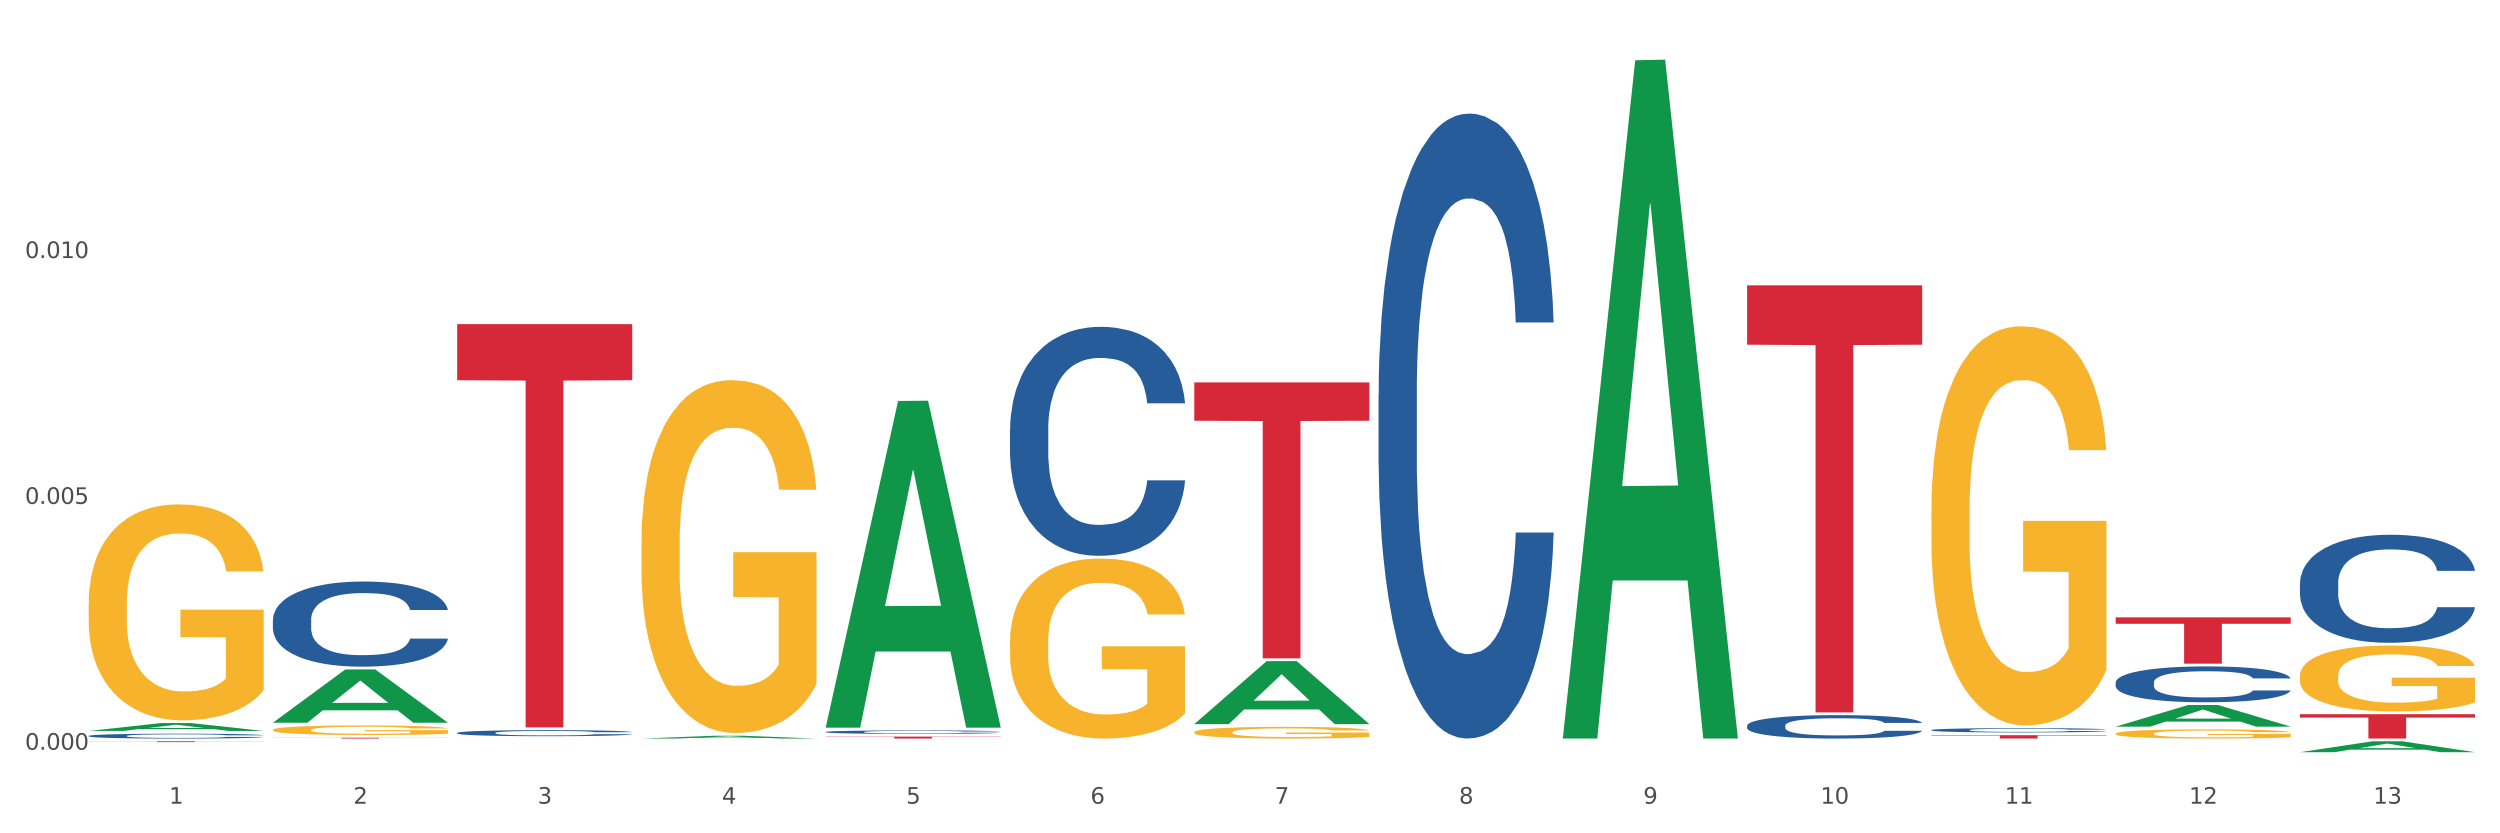<?xml version="1.0" encoding="utf-8" standalone="no"?>
<!DOCTYPE svg PUBLIC "-//W3C//DTD SVG 1.1//EN"
  "http://www.w3.org/Graphics/SVG/1.1/DTD/svg11.dtd">
<svg xmlns:xlink="http://www.w3.org/1999/xlink" width="1080pt" height="360pt" viewBox="0 0 1080 360" xmlns="http://www.w3.org/2000/svg" version="1.1">
 <rect x="0" y="0" width="1080" height="360" fill="#333333" stroke="none"/>
 <defs>
  <style type="text/css">*{stroke-linejoin: round; stroke-linecap: butt}</style>
 </defs>
 <g id="figure_1">
  <g id="patch_1">
   <path d="M 0 360 
L 1080 360 
L 1080 0 
L 0 0 
z
" style="fill: #ffffff; stroke: #ffffff; stroke-linejoin: miter"/>
  </g>
  <g id="axes_1">
   <g id="matplotlib.axis_1">
    <g id="xtick_1">
     <g id="text_1">
      <!-- 1 -->
      <g style="fill: #4d4d4d" transform="translate(73.043 347.204) scale(0.096 -0.096)">
       <defs>
        <path id="DejaVuSans-31" d="M 794 531 
L 1825 531 
L 1825 4091 
L 703 3866 
L 703 4441 
L 1819 4666 
L 2450 4666 
L 2450 531 
L 3481 531 
L 3481 0 
L 794 0 
L 794 531 
z
" transform="scale(0.016)"/>
       </defs>
       <use xlink:href="#DejaVuSans-31"/>
      </g>
     </g>
    </g>
    <g id="xtick_2">
     <g id="text_2">
      <!-- 2 -->
      <g style="fill: #4d4d4d" transform="translate(152.65 347.204) scale(0.096 -0.096)">
       <defs>
        <path id="DejaVuSans-32" d="M 1228 531 
L 3431 531 
L 3431 0 
L 469 0 
L 469 531 
Q 828 903 1448 1529 
Q 2069 2156 2228 2338 
Q 2531 2678 2651 2914 
Q 2772 3150 2772 3378 
Q 2772 3750 2511 3984 
Q 2250 4219 1831 4219 
Q 1534 4219 1204 4116 
Q 875 4013 500 3803 
L 500 4441 
Q 881 4594 1212 4672 
Q 1544 4750 1819 4750 
Q 2544 4750 2975 4387 
Q 3406 4025 3406 3419 
Q 3406 3131 3298 2873 
Q 3191 2616 2906 2266 
Q 2828 2175 2409 1742 
Q 1991 1309 1228 531 
z
" transform="scale(0.016)"/>
       </defs>
       <use xlink:href="#DejaVuSans-32"/>
      </g>
     </g>
    </g>
    <g id="xtick_3">
     <g id="text_3">
      <!-- 3 -->
      <g style="fill: #4d4d4d" transform="translate(232.258 347.204) scale(0.096 -0.096)">
       <defs>
        <path id="DejaVuSans-33" d="M 2597 2516 
Q 3050 2419 3304 2112 
Q 3559 1806 3559 1356 
Q 3559 666 3084 287 
Q 2609 -91 1734 -91 
Q 1441 -91 1130 -33 
Q 819 25 488 141 
L 488 750 
Q 750 597 1062 519 
Q 1375 441 1716 441 
Q 2309 441 2620 675 
Q 2931 909 2931 1356 
Q 2931 1769 2642 2001 
Q 2353 2234 1838 2234 
L 1294 2234 
L 1294 2753 
L 1863 2753 
Q 2328 2753 2575 2939 
Q 2822 3125 2822 3475 
Q 2822 3834 2567 4026 
Q 2313 4219 1838 4219 
Q 1578 4219 1281 4162 
Q 984 4106 628 3988 
L 628 4550 
Q 988 4650 1302 4700 
Q 1616 4750 1894 4750 
Q 2613 4750 3031 4423 
Q 3450 4097 3450 3541 
Q 3450 3153 3228 2886 
Q 3006 2619 2597 2516 
z
" transform="scale(0.016)"/>
       </defs>
       <use xlink:href="#DejaVuSans-33"/>
      </g>
     </g>
    </g>
    <g id="xtick_4">
     <g id="text_4">
      <!-- 4 -->
      <g style="fill: #4d4d4d" transform="translate(311.865 347.204) scale(0.096 -0.096)">
       <defs>
        <path id="DejaVuSans-34" d="M 2419 4116 
L 825 1625 
L 2419 1625 
L 2419 4116 
z
M 2253 4666 
L 3047 4666 
L 3047 1625 
L 3713 1625 
L 3713 1100 
L 3047 1100 
L 3047 0 
L 2419 0 
L 2419 1100 
L 313 1100 
L 313 1709 
L 2253 4666 
z
" transform="scale(0.016)"/>
       </defs>
       <use xlink:href="#DejaVuSans-34"/>
      </g>
     </g>
    </g>
    <g id="xtick_5">
     <g id="text_5">
      <!-- 5 -->
      <g style="fill: #4d4d4d" transform="translate(391.473 347.204) scale(0.096 -0.096)">
       <defs>
        <path id="DejaVuSans-35" d="M 691 4666 
L 3169 4666 
L 3169 4134 
L 1269 4134 
L 1269 2991 
Q 1406 3038 1543 3061 
Q 1681 3084 1819 3084 
Q 2600 3084 3056 2656 
Q 3513 2228 3513 1497 
Q 3513 744 3044 326 
Q 2575 -91 1722 -91 
Q 1428 -91 1123 -41 
Q 819 9 494 109 
L 494 744 
Q 775 591 1075 516 
Q 1375 441 1709 441 
Q 2250 441 2565 725 
Q 2881 1009 2881 1497 
Q 2881 1984 2565 2268 
Q 2250 2553 1709 2553 
Q 1456 2553 1204 2497 
Q 953 2441 691 2322 
L 691 4666 
z
" transform="scale(0.016)"/>
       </defs>
       <use xlink:href="#DejaVuSans-35"/>
      </g>
     </g>
    </g>
    <g id="xtick_6">
     <g id="text_6">
      <!-- 6 -->
      <g style="fill: #4d4d4d" transform="translate(471.08 347.204) scale(0.096 -0.096)">
       <defs>
        <path id="DejaVuSans-36" d="M 2113 2584 
Q 1688 2584 1439 2293 
Q 1191 2003 1191 1497 
Q 1191 994 1439 701 
Q 1688 409 2113 409 
Q 2538 409 2786 701 
Q 3034 994 3034 1497 
Q 3034 2003 2786 2293 
Q 2538 2584 2113 2584 
z
M 3366 4563 
L 3366 3988 
Q 3128 4100 2886 4159 
Q 2644 4219 2406 4219 
Q 1781 4219 1451 3797 
Q 1122 3375 1075 2522 
Q 1259 2794 1537 2939 
Q 1816 3084 2150 3084 
Q 2853 3084 3261 2657 
Q 3669 2231 3669 1497 
Q 3669 778 3244 343 
Q 2819 -91 2113 -91 
Q 1303 -91 875 529 
Q 447 1150 447 2328 
Q 447 3434 972 4092 
Q 1497 4750 2381 4750 
Q 2619 4750 2861 4703 
Q 3103 4656 3366 4563 
z
" transform="scale(0.016)"/>
       </defs>
       <use xlink:href="#DejaVuSans-36"/>
      </g>
     </g>
    </g>
    <g id="xtick_7">
     <g id="text_7">
      <!-- 7 -->
      <g style="fill: #4d4d4d" transform="translate(550.688 347.204) scale(0.096 -0.096)">
       <defs>
        <path id="DejaVuSans-37" d="M 525 4666 
L 3525 4666 
L 3525 4397 
L 1831 0 
L 1172 0 
L 2766 4134 
L 525 4134 
L 525 4666 
z
" transform="scale(0.016)"/>
       </defs>
       <use xlink:href="#DejaVuSans-37"/>
      </g>
     </g>
    </g>
    <g id="xtick_8">
     <g id="text_8">
      <!-- 8 -->
      <g style="fill: #4d4d4d" transform="translate(630.295 347.204) scale(0.096 -0.096)">
       <defs>
        <path id="DejaVuSans-38" d="M 2034 2216 
Q 1584 2216 1326 1975 
Q 1069 1734 1069 1313 
Q 1069 891 1326 650 
Q 1584 409 2034 409 
Q 2484 409 2743 651 
Q 3003 894 3003 1313 
Q 3003 1734 2745 1975 
Q 2488 2216 2034 2216 
z
M 1403 2484 
Q 997 2584 770 2862 
Q 544 3141 544 3541 
Q 544 4100 942 4425 
Q 1341 4750 2034 4750 
Q 2731 4750 3128 4425 
Q 3525 4100 3525 3541 
Q 3525 3141 3298 2862 
Q 3072 2584 2669 2484 
Q 3125 2378 3379 2068 
Q 3634 1759 3634 1313 
Q 3634 634 3220 271 
Q 2806 -91 2034 -91 
Q 1263 -91 848 271 
Q 434 634 434 1313 
Q 434 1759 690 2068 
Q 947 2378 1403 2484 
z
M 1172 3481 
Q 1172 3119 1398 2916 
Q 1625 2713 2034 2713 
Q 2441 2713 2670 2916 
Q 2900 3119 2900 3481 
Q 2900 3844 2670 4047 
Q 2441 4250 2034 4250 
Q 1625 4250 1398 4047 
Q 1172 3844 1172 3481 
z
" transform="scale(0.016)"/>
       </defs>
       <use xlink:href="#DejaVuSans-38"/>
      </g>
     </g>
    </g>
    <g id="xtick_9">
     <g id="text_9">
      <!-- 9 -->
      <g style="fill: #4d4d4d" transform="translate(709.902 347.204) scale(0.096 -0.096)">
       <defs>
        <path id="DejaVuSans-39" d="M 703 97 
L 703 672 
Q 941 559 1184 500 
Q 1428 441 1663 441 
Q 2288 441 2617 861 
Q 2947 1281 2994 2138 
Q 2813 1869 2534 1725 
Q 2256 1581 1919 1581 
Q 1219 1581 811 2004 
Q 403 2428 403 3163 
Q 403 3881 828 4315 
Q 1253 4750 1959 4750 
Q 2769 4750 3195 4129 
Q 3622 3509 3622 2328 
Q 3622 1225 3098 567 
Q 2575 -91 1691 -91 
Q 1453 -91 1209 -44 
Q 966 3 703 97 
z
M 1959 2075 
Q 2384 2075 2632 2365 
Q 2881 2656 2881 3163 
Q 2881 3666 2632 3958 
Q 2384 4250 1959 4250 
Q 1534 4250 1286 3958 
Q 1038 3666 1038 3163 
Q 1038 2656 1286 2365 
Q 1534 2075 1959 2075 
z
" transform="scale(0.016)"/>
       </defs>
       <use xlink:href="#DejaVuSans-39"/>
      </g>
     </g>
    </g>
    <g id="xtick_10">
     <g id="text_10">
      <!-- 10 -->
      <g style="fill: #4d4d4d" transform="translate(786.456 347.204) scale(0.096 -0.096)">
       <defs>
        <path id="DejaVuSans-30" d="M 2034 4250 
Q 1547 4250 1301 3770 
Q 1056 3291 1056 2328 
Q 1056 1369 1301 889 
Q 1547 409 2034 409 
Q 2525 409 2770 889 
Q 3016 1369 3016 2328 
Q 3016 3291 2770 3770 
Q 2525 4250 2034 4250 
z
M 2034 4750 
Q 2819 4750 3233 4129 
Q 3647 3509 3647 2328 
Q 3647 1150 3233 529 
Q 2819 -91 2034 -91 
Q 1250 -91 836 529 
Q 422 1150 422 2328 
Q 422 3509 836 4129 
Q 1250 4750 2034 4750 
z
" transform="scale(0.016)"/>
       </defs>
       <use xlink:href="#DejaVuSans-31"/>
       <use xlink:href="#DejaVuSans-30" transform="translate(63.623 0)"/>
      </g>
     </g>
    </g>
    <g id="xtick_11">
     <g id="text_11">
      <!-- 11 -->
      <g style="fill: #4d4d4d" transform="translate(866.063 347.204) scale(0.096 -0.096)">
       <use xlink:href="#DejaVuSans-31"/>
       <use xlink:href="#DejaVuSans-31" transform="translate(63.623 0)"/>
      </g>
     </g>
    </g>
    <g id="xtick_12">
     <g id="text_12">
      <!-- 12 -->
      <g style="fill: #4d4d4d" transform="translate(945.671 347.204) scale(0.096 -0.096)">
       <use xlink:href="#DejaVuSans-31"/>
       <use xlink:href="#DejaVuSans-32" transform="translate(63.623 0)"/>
      </g>
     </g>
    </g>
    <g id="xtick_13">
     <g id="text_13">
      <!-- 13 -->
      <g style="fill: #4d4d4d" transform="translate(1025.278 347.204) scale(0.096 -0.096)">
       <use xlink:href="#DejaVuSans-31"/>
       <use xlink:href="#DejaVuSans-33" transform="translate(63.623 0)"/>
      </g>
     </g>
    </g>
    <g id="xtick_14"/>
    <g id="xtick_15"/>
    <g id="xtick_16"/>
    <g id="xtick_17"/>
    <g id="xtick_18"/>
    <g id="xtick_19"/>
    <g id="xtick_20"/>
    <g id="xtick_21"/>
    <g id="xtick_22"/>
    <g id="xtick_23"/>
    <g id="xtick_24"/>
    <g id="xtick_25"/>
   </g>
   <g id="matplotlib.axis_2">
    <g id="ytick_1">
     <g id="text_14">
      <!-- 0.000 -->
      <g style="fill: #4d4d4d" transform="translate(10.8 323.884) scale(0.096 -0.096)">
       <defs>
        <path id="DejaVuSans-2e" d="M 684 794 
L 1344 794 
L 1344 0 
L 684 0 
L 684 794 
z
" transform="scale(0.016)"/>
       </defs>
       <use xlink:href="#DejaVuSans-30"/>
       <use xlink:href="#DejaVuSans-2e" transform="translate(63.623 0)"/>
       <use xlink:href="#DejaVuSans-30" transform="translate(95.41 0)"/>
       <use xlink:href="#DejaVuSans-30" transform="translate(159.033 0)"/>
       <use xlink:href="#DejaVuSans-30" transform="translate(222.656 0)"/>
      </g>
     </g>
    </g>
    <g id="ytick_2">
     <g id="text_15">
      <!-- 0.005 -->
      <g style="fill: #4d4d4d" transform="translate(10.8 217.682) scale(0.096 -0.096)">
       <use xlink:href="#DejaVuSans-30"/>
       <use xlink:href="#DejaVuSans-2e" transform="translate(63.623 0)"/>
       <use xlink:href="#DejaVuSans-30" transform="translate(95.41 0)"/>
       <use xlink:href="#DejaVuSans-30" transform="translate(159.033 0)"/>
       <use xlink:href="#DejaVuSans-35" transform="translate(222.656 0)"/>
      </g>
     </g>
    </g>
    <g id="ytick_3">
     <g id="text_16">
      <!-- 0.010 -->
      <g style="fill: #4d4d4d" transform="translate(10.8 111.48) scale(0.096 -0.096)">
       <use xlink:href="#DejaVuSans-30"/>
       <use xlink:href="#DejaVuSans-2e" transform="translate(63.623 0)"/>
       <use xlink:href="#DejaVuSans-30" transform="translate(95.41 0)"/>
       <use xlink:href="#DejaVuSans-31" transform="translate(159.033 0)"/>
       <use xlink:href="#DejaVuSans-30" transform="translate(222.656 0)"/>
      </g>
     </g>
    </g>
    <g id="ytick_4"/>
    <g id="ytick_5"/>
    <g id="ytick_6"/>
   </g>
   <g id="PolyCollection_1">
    <path d="M 38.283 315.771 
L 38.361 315.767 
L 69.547 312.366 
L 82.49 312.363 
L 113.91 315.777 
L 98.941 315.777 
L 92.158 314.982 
L 59.958 314.982 
L 59.724 314.995 
L 53.175 315.777 
L 38.283 315.777 
L 38.283 315.771 
L 64.012 314.507 
L 88.103 314.504 
L 76.175 313.09 
L 76.019 313.084 
L 75.863 313.094 
L 63.934 314.504 
L 64.012 314.507 
L 38.283 315.771 
z
" clip-path="url(#pb953ba8f47)" style="fill: #109648"/>
    <path d="M 834.358 317.593 
L 909.985 317.593 
L 909.985 317.797 
L 880.236 317.798 
L 880.236 319.059 
L 863.928 319.059 
L 863.928 317.798 
L 834.358 317.797 
L 834.358 317.595 
L 834.358 317.593 
z
" clip-path="url(#pb953ba8f47)" style="fill: #d62839"/>
    <path d="M 754.75 123.273 
L 830.378 123.273 
L 830.378 148.909 
L 800.628 149.083 
L 800.628 307.75 
L 784.32 307.75 
L 784.32 149.083 
L 754.75 148.909 
L 754.75 123.446 
L 754.75 123.273 
z
" clip-path="url(#pb953ba8f47)" style="fill: #d62839"/>
    <path d="M 515.928 165.196 
L 591.555 165.196 
L 591.555 181.761 
L 561.806 181.873 
L 561.806 284.399 
L 545.498 284.399 
L 545.498 181.873 
L 515.928 181.761 
L 515.928 165.308 
L 515.928 165.196 
z
" clip-path="url(#pb953ba8f47)" style="fill: #d62839"/>
    <path d="M 356.713 318.215 
L 432.34 318.215 
L 432.34 318.332 
L 402.591 318.333 
L 402.591 319.059 
L 386.283 319.059 
L 386.283 318.333 
L 356.713 318.332 
L 356.713 318.215 
L 356.713 318.215 
z
" clip-path="url(#pb953ba8f47)" style="fill: #d62839"/>
    <path d="M 197.498 140.036 
L 273.125 140.036 
L 273.125 164.246 
L 243.376 164.409 
L 243.376 314.249 
L 227.068 314.249 
L 227.068 164.409 
L 197.498 164.246 
L 197.498 140.2 
L 197.498 140.036 
z
" clip-path="url(#pb953ba8f47)" style="fill: #d62839"/>
    <path d="M 117.89 318.705 
L 193.518 318.705 
L 193.518 318.754 
L 163.769 318.754 
L 163.769 319.059 
L 147.46 319.059 
L 147.46 318.754 
L 117.89 318.754 
L 117.89 318.705 
L 117.89 318.705 
z
" clip-path="url(#pb953ba8f47)" style="fill: #d62839"/>
    <path d="M 38.283 320.237 
L 113.91 320.237 
L 113.91 320.286 
L 84.161 320.287 
L 84.161 320.594 
L 67.853 320.594 
L 67.853 320.287 
L 38.283 320.286 
L 38.283 320.237 
L 38.283 320.237 
z
" clip-path="url(#pb953ba8f47)" style="fill: #d62839"/>
    <path d="M 38.283 317.9 
L 38.372 317.898 
L 38.372 317.844 
L 38.641 317.771 
L 39.624 317.637 
L 40.875 317.535 
L 43.021 317.416 
L 44.183 317.366 
L 45.703 317.31 
L 48.831 317.22 
L 52.407 317.143 
L 54.91 317.101 
L 56.788 317.074 
L 60.989 317.026 
L 63.403 317.005 
L 65.906 316.988 
L 68.051 316.976 
L 71.627 316.963 
L 74.487 316.957 
L 77.795 316.955 
L 80.566 316.957 
L 84.231 316.965 
L 89.595 316.988 
L 91.651 317.001 
L 94.422 317.024 
L 97.283 317.055 
L 99.607 317.086 
L 102.289 317.13 
L 105.06 317.187 
L 107.742 317.26 
L 109.619 317.328 
L 111.139 317.399 
L 112.48 317.485 
L 113.463 317.579 
L 113.91 317.658 
L 97.551 317.658 
L 97.104 317.587 
L 96.21 317.51 
L 95.316 317.458 
L 94.333 317.416 
L 92.813 317.368 
L 91.472 317.337 
L 89.237 317.301 
L 87.181 317.278 
L 85.483 317.264 
L 83.427 317.253 
L 79.047 317.241 
L 75.918 317.241 
L 73.951 317.245 
L 71.537 317.255 
L 69.481 317.268 
L 67.068 317.291 
L 65.191 317.316 
L 63.313 317.349 
L 62.241 317.372 
L 60.631 317.414 
L 59.559 317.449 
L 58.128 317.508 
L 57.324 317.551 
L 55.894 317.66 
L 55.268 317.741 
L 55 317.796 
L 54.821 317.858 
L 54.821 318.158 
L 55.357 318.292 
L 55.804 318.35 
L 56.519 318.415 
L 57.86 318.5 
L 59.827 318.582 
L 61.883 318.642 
L 63.581 318.678 
L 65.191 318.705 
L 66.8 318.726 
L 68.766 318.746 
L 70.375 318.757 
L 72.789 318.769 
L 75.65 318.774 
L 77.884 318.774 
L 82.444 318.765 
L 84.5 318.755 
L 86.466 318.742 
L 88.612 318.721 
L 90.31 318.698 
L 91.293 318.68 
L 92.903 318.644 
L 94.154 318.605 
L 95.227 318.561 
L 95.942 318.523 
L 96.747 318.465 
L 97.372 318.4 
L 97.551 318.365 
L 113.91 318.365 
L 113.553 318.434 
L 112.927 318.502 
L 111.675 318.592 
L 110.692 318.644 
L 109.172 318.707 
L 107.563 318.761 
L 105.328 318.821 
L 103.272 318.865 
L 101.127 318.903 
L 98.803 318.938 
L 94.601 318.986 
L 93.081 318.999 
L 89.863 319.022 
L 87.36 319.036 
L 83.695 319.049 
L 79.94 319.057 
L 76.007 319.059 
L 72.521 319.055 
L 68.677 319.043 
L 66.263 319.032 
L 63.581 319.015 
L 60.453 318.988 
L 57.503 318.955 
L 54.731 318.917 
L 52.139 318.872 
L 49.725 318.822 
L 46.597 318.74 
L 44.272 318.659 
L 42.574 318.584 
L 41.412 318.521 
L 40.25 318.44 
L 39.624 318.384 
L 38.641 318.25 
L 38.283 318.125 
L 38.283 317.9 
z
" clip-path="url(#pb953ba8f47)" style="fill: #255c99"/>
    <path d="M 117.89 267.745 
L 117.98 267.712 
L 117.98 266.771 
L 118.248 265.494 
L 119.231 263.143 
L 120.483 261.363 
L 122.628 259.28 
L 123.79 258.406 
L 125.31 257.432 
L 128.439 255.853 
L 132.015 254.51 
L 134.518 253.771 
L 136.395 253.3 
L 140.597 252.461 
L 143.01 252.091 
L 145.513 251.789 
L 147.659 251.587 
L 151.234 251.352 
L 154.095 251.251 
L 157.403 251.218 
L 160.174 251.251 
L 163.839 251.386 
L 169.203 251.789 
L 171.259 252.024 
L 174.03 252.427 
L 176.89 252.964 
L 179.215 253.502 
L 181.896 254.275 
L 184.668 255.282 
L 187.349 256.559 
L 189.227 257.735 
L 190.746 258.977 
L 192.087 260.489 
L 193.071 262.135 
L 193.518 263.512 
L 177.159 263.512 
L 176.712 262.27 
L 175.818 260.926 
L 174.924 260.019 
L 173.94 259.28 
L 172.421 258.44 
L 171.08 257.903 
L 168.845 257.264 
L 166.789 256.861 
L 165.09 256.626 
L 163.034 256.424 
L 158.654 256.223 
L 155.525 256.223 
L 153.559 256.29 
L 151.145 256.458 
L 149.089 256.693 
L 146.675 257.096 
L 144.798 257.533 
L 142.921 258.104 
L 141.848 258.507 
L 140.239 259.246 
L 139.166 259.851 
L 137.736 260.892 
L 136.931 261.631 
L 135.501 263.546 
L 134.875 264.957 
L 134.607 265.931 
L 134.428 267.006 
L 134.428 272.247 
L 134.965 274.598 
L 135.412 275.606 
L 136.127 276.748 
L 137.468 278.226 
L 139.434 279.67 
L 141.49 280.712 
L 143.189 281.35 
L 144.798 281.82 
L 146.407 282.19 
L 148.374 282.526 
L 149.983 282.727 
L 152.396 282.929 
L 155.257 283.03 
L 157.492 283.03 
L 162.051 282.862 
L 164.107 282.694 
L 166.074 282.459 
L 168.219 282.089 
L 169.918 281.686 
L 170.901 281.384 
L 172.51 280.745 
L 173.762 280.074 
L 174.834 279.301 
L 175.549 278.629 
L 176.354 277.621 
L 176.98 276.479 
L 177.159 275.874 
L 193.518 275.874 
L 193.16 277.084 
L 192.534 278.26 
L 191.283 279.838 
L 190.299 280.745 
L 188.78 281.854 
L 187.171 282.795 
L 184.936 283.836 
L 182.88 284.609 
L 180.734 285.28 
L 178.41 285.885 
L 174.209 286.725 
L 172.689 286.96 
L 169.471 287.363 
L 166.968 287.598 
L 163.303 287.833 
L 159.548 287.968 
L 155.615 288.001 
L 152.128 287.934 
L 148.284 287.733 
L 145.871 287.531 
L 143.189 287.229 
L 140.06 286.758 
L 137.11 286.187 
L 134.339 285.516 
L 131.747 284.743 
L 129.333 283.869 
L 126.204 282.425 
L 123.88 281.014 
L 122.181 279.704 
L 121.019 278.595 
L 119.857 277.185 
L 119.231 276.21 
L 118.248 273.859 
L 117.89 271.675 
L 117.89 267.745 
z
" clip-path="url(#pb953ba8f47)" style="fill: #255c99"/>
    <path d="M 197.498 316.602 
L 197.587 316.599 
L 197.587 316.532 
L 197.856 316.442 
L 198.839 316.274 
L 200.09 316.148 
L 202.236 316 
L 203.398 315.938 
L 204.918 315.868 
L 208.046 315.756 
L 211.622 315.661 
L 214.125 315.608 
L 216.002 315.575 
L 220.204 315.515 
L 222.618 315.489 
L 225.121 315.467 
L 227.266 315.453 
L 230.842 315.436 
L 233.702 315.429 
L 237.01 315.427 
L 239.781 315.429 
L 243.446 315.439 
L 248.81 315.467 
L 250.866 315.484 
L 253.637 315.513 
L 256.498 315.551 
L 258.822 315.589 
L 261.504 315.644 
L 264.275 315.716 
L 266.957 315.806 
L 268.834 315.89 
L 270.354 315.978 
L 271.695 316.086 
L 272.678 316.203 
L 273.125 316.301 
L 256.766 316.301 
L 256.319 316.212 
L 255.425 316.117 
L 254.531 316.052 
L 253.548 316 
L 252.028 315.94 
L 250.687 315.902 
L 248.452 315.857 
L 246.396 315.828 
L 244.698 315.811 
L 242.642 315.797 
L 238.262 315.782 
L 235.133 315.782 
L 233.166 315.787 
L 230.752 315.799 
L 228.696 315.816 
L 226.283 315.845 
L 224.406 315.876 
L 222.528 315.916 
L 221.456 315.945 
L 219.846 315.997 
L 218.774 316.04 
L 217.343 316.114 
L 216.539 316.167 
L 215.109 316.303 
L 214.483 316.403 
L 214.215 316.473 
L 214.036 316.549 
L 214.036 316.922 
L 214.572 317.089 
L 215.019 317.16 
L 215.734 317.242 
L 217.075 317.347 
L 219.042 317.449 
L 221.098 317.523 
L 222.796 317.569 
L 224.406 317.602 
L 226.015 317.629 
L 227.981 317.652 
L 229.59 317.667 
L 232.004 317.681 
L 234.865 317.688 
L 237.099 317.688 
L 241.658 317.676 
L 243.715 317.664 
L 245.681 317.648 
L 247.827 317.621 
L 249.525 317.593 
L 250.508 317.571 
L 252.118 317.526 
L 253.369 317.478 
L 254.442 317.423 
L 255.157 317.375 
L 255.961 317.304 
L 256.587 317.223 
L 256.766 317.18 
L 273.125 317.18 
L 272.768 317.266 
L 272.142 317.349 
L 270.89 317.461 
L 269.907 317.526 
L 268.387 317.605 
L 266.778 317.672 
L 264.543 317.746 
L 262.487 317.801 
L 260.342 317.848 
L 258.018 317.891 
L 253.816 317.951 
L 252.296 317.968 
L 249.078 317.996 
L 246.575 318.013 
L 242.91 318.03 
L 239.155 318.039 
L 235.222 318.042 
L 231.736 318.037 
L 227.892 318.023 
L 225.478 318.008 
L 222.796 317.987 
L 219.668 317.953 
L 216.718 317.913 
L 213.946 317.865 
L 211.354 317.81 
L 208.94 317.748 
L 205.812 317.645 
L 203.487 317.545 
L 201.789 317.452 
L 200.627 317.373 
L 199.465 317.273 
L 198.839 317.203 
L 197.856 317.036 
L 197.498 316.881 
L 197.498 316.602 
z
" clip-path="url(#pb953ba8f47)" style="fill: #255c99"/>
    <path d="M 356.713 316.21 
L 356.802 316.208 
L 356.802 316.17 
L 357.071 316.118 
L 358.054 316.022 
L 359.305 315.949 
L 361.451 315.864 
L 362.613 315.828 
L 364.133 315.788 
L 367.261 315.724 
L 370.837 315.669 
L 373.34 315.639 
L 375.217 315.62 
L 379.419 315.585 
L 381.833 315.57 
L 384.336 315.558 
L 386.481 315.55 
L 390.057 315.54 
L 392.917 315.536 
L 396.225 315.535 
L 398.996 315.536 
L 402.661 315.541 
L 408.025 315.558 
L 410.081 315.567 
L 412.852 315.584 
L 415.713 315.606 
L 418.037 315.628 
L 420.719 315.659 
L 423.49 315.701 
L 426.172 315.753 
L 428.049 315.801 
L 429.569 315.851 
L 430.91 315.913 
L 431.893 315.98 
L 432.34 316.037 
L 415.981 316.037 
L 415.534 315.986 
L 414.64 315.931 
L 413.746 315.894 
L 412.763 315.864 
L 411.243 315.83 
L 409.902 315.808 
L 407.667 315.782 
L 405.611 315.765 
L 403.913 315.755 
L 401.857 315.747 
L 397.477 315.739 
L 394.348 315.739 
L 392.381 315.742 
L 389.967 315.749 
L 387.911 315.758 
L 385.498 315.775 
L 383.62 315.792 
L 381.743 315.816 
L 380.67 315.832 
L 379.061 315.862 
L 377.989 315.887 
L 376.558 315.93 
L 375.754 315.96 
L 374.324 316.038 
L 373.698 316.096 
L 373.43 316.135 
L 373.251 316.179 
L 373.251 316.393 
L 373.787 316.489 
L 374.234 316.531 
L 374.949 316.577 
L 376.29 316.638 
L 378.257 316.697 
L 380.313 316.739 
L 382.011 316.765 
L 383.62 316.784 
L 385.23 316.799 
L 387.196 316.813 
L 388.805 316.821 
L 391.219 316.83 
L 394.08 316.834 
L 396.314 316.834 
L 400.873 316.827 
L 402.93 316.82 
L 404.896 316.81 
L 407.042 316.795 
L 408.74 316.779 
L 409.723 316.766 
L 411.333 316.74 
L 412.584 316.713 
L 413.657 316.681 
L 414.372 316.654 
L 415.176 316.613 
L 415.802 316.566 
L 415.981 316.541 
L 432.34 316.541 
L 431.983 316.591 
L 431.357 316.639 
L 430.105 316.703 
L 429.122 316.74 
L 427.602 316.786 
L 425.993 316.824 
L 423.758 316.867 
L 421.702 316.898 
L 419.557 316.926 
L 417.233 316.95 
L 413.031 316.985 
L 411.511 316.994 
L 408.293 317.011 
L 405.79 317.02 
L 402.125 317.03 
L 398.37 317.035 
L 394.437 317.037 
L 390.951 317.034 
L 387.107 317.026 
L 384.693 317.018 
L 382.011 317.005 
L 378.883 316.986 
L 375.933 316.963 
L 373.161 316.935 
L 370.569 316.904 
L 368.155 316.868 
L 365.027 316.809 
L 362.702 316.751 
L 361.004 316.698 
L 359.842 316.653 
L 358.68 316.595 
L 358.054 316.555 
L 357.071 316.459 
L 356.713 316.37 
L 356.713 316.21 
z
" clip-path="url(#pb953ba8f47)" style="fill: #255c99"/>
    <path d="M 913.965 266.683 
L 989.593 266.683 
L 989.593 269.466 
L 959.843 269.485 
L 959.843 286.707 
L 943.535 286.707 
L 943.535 269.485 
L 913.965 269.466 
L 913.965 266.702 
L 913.965 266.683 
z
" clip-path="url(#pb953ba8f47)" style="fill: #d62839"/>
    <path d="M 436.32 185.636 
L 436.41 185.545 
L 436.41 183.016 
L 436.678 179.583 
L 437.661 173.259 
L 438.913 168.471 
L 441.058 162.869 
L 442.22 160.52 
L 443.74 157.901 
L 446.869 153.654 
L 450.445 150.041 
L 452.948 148.053 
L 454.825 146.788 
L 459.026 144.53 
L 461.44 143.536 
L 463.943 142.723 
L 466.089 142.181 
L 469.664 141.549 
L 472.525 141.278 
L 475.832 141.187 
L 478.604 141.278 
L 482.269 141.639 
L 487.632 142.723 
L 489.689 143.355 
L 492.46 144.44 
L 495.32 145.885 
L 497.645 147.331 
L 500.326 149.408 
L 503.098 152.119 
L 505.779 155.552 
L 507.657 158.714 
L 509.176 162.056 
L 510.517 166.122 
L 511.501 170.548 
L 511.948 174.252 
L 495.589 174.252 
L 495.142 170.91 
L 494.248 167.296 
L 493.354 164.857 
L 492.37 162.869 
L 490.851 160.611 
L 489.51 159.165 
L 487.275 157.449 
L 485.219 156.365 
L 483.52 155.732 
L 481.464 155.19 
L 477.084 154.648 
L 473.955 154.648 
L 471.989 154.829 
L 469.575 155.281 
L 467.519 155.913 
L 465.105 156.997 
L 463.228 158.172 
L 461.351 159.707 
L 460.278 160.792 
L 458.669 162.779 
L 457.596 164.405 
L 456.166 167.206 
L 455.361 169.193 
L 453.931 174.343 
L 453.305 178.137 
L 453.037 180.757 
L 452.858 183.648 
L 452.858 197.741 
L 453.395 204.065 
L 453.842 206.776 
L 454.557 209.847 
L 455.898 213.822 
L 457.864 217.707 
L 459.92 220.508 
L 461.619 222.224 
L 463.228 223.489 
L 464.837 224.483 
L 466.804 225.386 
L 468.413 225.928 
L 470.826 226.47 
L 473.687 226.741 
L 475.922 226.741 
L 480.481 226.289 
L 482.537 225.838 
L 484.504 225.205 
L 486.649 224.212 
L 488.348 223.128 
L 489.331 222.314 
L 490.94 220.598 
L 492.192 218.791 
L 493.264 216.713 
L 493.979 214.906 
L 494.784 212.196 
L 495.41 209.124 
L 495.589 207.498 
L 511.948 207.498 
L 511.59 210.751 
L 510.964 213.913 
L 509.713 218.159 
L 508.729 220.598 
L 507.21 223.579 
L 505.601 226.109 
L 503.366 228.909 
L 501.31 230.987 
L 499.164 232.794 
L 496.84 234.42 
L 492.639 236.679 
L 491.119 237.311 
L 487.901 238.395 
L 485.398 239.028 
L 481.732 239.66 
L 477.978 240.021 
L 474.045 240.112 
L 470.558 239.931 
L 466.714 239.389 
L 464.301 238.847 
L 461.619 238.034 
L 458.49 236.769 
L 455.54 235.233 
L 452.769 233.427 
L 450.176 231.349 
L 447.763 229 
L 444.634 225.115 
L 442.31 221.321 
L 440.611 217.797 
L 439.449 214.816 
L 438.287 211.022 
L 437.661 208.402 
L 436.678 202.078 
L 436.32 196.206 
L 436.32 185.636 
z
" clip-path="url(#pb953ba8f47)" style="fill: #255c99"/>
    <path d="M 754.75 313.48 
L 754.84 313.471 
L 754.84 313.212 
L 755.108 312.86 
L 756.091 312.212 
L 757.343 311.722 
L 759.488 311.148 
L 760.65 310.908 
L 762.17 310.64 
L 765.299 310.205 
L 768.875 309.835 
L 771.378 309.631 
L 773.255 309.502 
L 777.456 309.27 
L 779.87 309.169 
L 782.373 309.085 
L 784.519 309.03 
L 788.094 308.965 
L 790.955 308.937 
L 794.262 308.928 
L 797.034 308.937 
L 800.699 308.974 
L 806.062 309.085 
L 808.118 309.15 
L 810.89 309.261 
L 813.75 309.409 
L 816.075 309.557 
L 818.756 309.77 
L 821.528 310.047 
L 824.209 310.399 
L 826.087 310.723 
L 827.606 311.065 
L 828.947 311.482 
L 829.931 311.935 
L 830.378 312.314 
L 814.018 312.314 
L 813.572 311.972 
L 812.678 311.602 
L 811.784 311.352 
L 810.8 311.148 
L 809.281 310.917 
L 807.94 310.769 
L 805.705 310.593 
L 803.649 310.482 
L 801.95 310.418 
L 799.894 310.362 
L 795.514 310.307 
L 792.385 310.307 
L 790.419 310.325 
L 788.005 310.371 
L 785.949 310.436 
L 783.535 310.547 
L 781.658 310.667 
L 779.781 310.825 
L 778.708 310.936 
L 777.099 311.139 
L 776.026 311.306 
L 774.596 311.593 
L 773.791 311.796 
L 772.361 312.323 
L 771.735 312.712 
L 771.467 312.98 
L 771.288 313.276 
L 771.288 314.72 
L 771.825 315.367 
L 772.272 315.645 
L 772.987 315.959 
L 774.328 316.366 
L 776.294 316.764 
L 778.35 317.051 
L 780.049 317.227 
L 781.658 317.356 
L 783.267 317.458 
L 785.234 317.551 
L 786.843 317.606 
L 789.256 317.662 
L 792.117 317.689 
L 794.352 317.689 
L 798.911 317.643 
L 800.967 317.597 
L 802.934 317.532 
L 805.079 317.43 
L 806.778 317.319 
L 807.761 317.236 
L 809.37 317.06 
L 810.622 316.875 
L 811.694 316.663 
L 812.409 316.477 
L 813.214 316.2 
L 813.84 315.885 
L 814.018 315.719 
L 830.378 315.719 
L 830.02 316.052 
L 829.394 316.376 
L 828.143 316.811 
L 827.159 317.06 
L 825.64 317.366 
L 824.031 317.625 
L 821.796 317.912 
L 819.74 318.124 
L 817.594 318.309 
L 815.27 318.476 
L 811.068 318.707 
L 809.549 318.772 
L 806.331 318.883 
L 803.828 318.948 
L 800.162 319.012 
L 796.408 319.049 
L 792.475 319.059 
L 788.988 319.04 
L 785.144 318.985 
L 782.731 318.929 
L 780.049 318.846 
L 776.92 318.716 
L 773.97 318.559 
L 771.199 318.374 
L 768.606 318.161 
L 766.193 317.921 
L 763.064 317.523 
L 760.74 317.134 
L 759.041 316.774 
L 757.879 316.468 
L 756.717 316.08 
L 756.091 315.811 
L 755.108 315.164 
L 754.75 314.562 
L 754.75 313.48 
z
" clip-path="url(#pb953ba8f47)" style="fill: #255c99"/>
    <path d="M 834.358 315.39 
L 834.447 315.388 
L 834.447 315.341 
L 834.715 315.276 
L 835.699 315.157 
L 836.95 315.067 
L 839.096 314.961 
L 840.258 314.917 
L 841.778 314.868 
L 844.906 314.788 
L 848.482 314.72 
L 850.985 314.683 
L 852.862 314.659 
L 857.064 314.616 
L 859.478 314.598 
L 861.981 314.582 
L 864.126 314.572 
L 867.702 314.56 
L 870.562 314.555 
L 873.87 314.553 
L 876.641 314.555 
L 880.306 314.562 
L 885.67 314.582 
L 887.726 314.594 
L 890.497 314.615 
L 893.358 314.642 
L 895.682 314.669 
L 898.364 314.708 
L 901.135 314.759 
L 903.817 314.824 
L 905.694 314.883 
L 907.214 314.946 
L 908.555 315.023 
L 909.538 315.106 
L 909.985 315.176 
L 893.626 315.176 
L 893.179 315.113 
L 892.285 315.045 
L 891.391 314.999 
L 890.408 314.961 
L 888.888 314.919 
L 887.547 314.892 
L 885.312 314.859 
L 883.256 314.839 
L 881.558 314.827 
L 879.502 314.817 
L 875.121 314.807 
L 871.993 314.807 
L 870.026 314.81 
L 867.612 314.819 
L 865.556 314.831 
L 863.143 314.851 
L 861.265 314.873 
L 859.388 314.902 
L 858.315 314.922 
L 856.706 314.96 
L 855.634 314.99 
L 854.203 315.043 
L 853.399 315.081 
L 851.968 315.177 
L 851.343 315.249 
L 851.075 315.298 
L 850.896 315.353 
L 850.896 315.618 
L 851.432 315.737 
L 851.879 315.788 
L 852.594 315.846 
L 853.935 315.921 
L 855.902 315.994 
L 857.958 316.046 
L 859.656 316.079 
L 861.265 316.103 
L 862.875 316.121 
L 864.841 316.138 
L 866.45 316.149 
L 868.864 316.159 
L 871.724 316.164 
L 873.959 316.164 
L 878.518 316.155 
L 880.574 316.147 
L 882.541 316.135 
L 884.687 316.116 
L 886.385 316.096 
L 887.368 316.08 
L 888.977 316.048 
L 890.229 316.014 
L 891.302 315.975 
L 892.017 315.941 
L 892.821 315.89 
L 893.447 315.832 
L 893.626 315.802 
L 909.985 315.802 
L 909.627 315.863 
L 909.002 315.922 
L 907.75 316.002 
L 906.767 316.048 
L 905.247 316.104 
L 903.638 316.152 
L 901.403 316.205 
L 899.347 316.244 
L 897.202 316.278 
L 894.877 316.308 
L 890.676 316.351 
L 889.156 316.363 
L 885.938 316.383 
L 883.435 316.395 
L 879.77 316.407 
L 876.015 316.414 
L 872.082 316.416 
L 868.596 316.412 
L 864.752 316.402 
L 862.338 316.392 
L 859.656 316.376 
L 856.528 316.353 
L 853.578 316.324 
L 850.806 316.29 
L 848.214 316.251 
L 845.8 316.206 
L 842.672 316.133 
L 840.347 316.062 
L 838.649 315.995 
L 837.487 315.939 
L 836.325 315.868 
L 835.699 315.819 
L 834.715 315.7 
L 834.358 315.589 
L 834.358 315.39 
z
" clip-path="url(#pb953ba8f47)" style="fill: #255c99"/>
    <path d="M 913.965 294.846 
L 914.055 294.832 
L 914.055 294.436 
L 914.323 293.898 
L 915.306 292.908 
L 916.558 292.158 
L 918.703 291.281 
L 919.865 290.913 
L 921.385 290.503 
L 924.514 289.838 
L 928.09 289.272 
L 930.593 288.96 
L 932.47 288.762 
L 936.671 288.409 
L 939.085 288.253 
L 941.588 288.126 
L 943.734 288.041 
L 947.309 287.942 
L 950.17 287.899 
L 953.477 287.885 
L 956.249 287.899 
L 959.914 287.956 
L 965.277 288.126 
L 967.333 288.225 
L 970.105 288.394 
L 972.965 288.621 
L 975.29 288.847 
L 977.971 289.173 
L 980.743 289.597 
L 983.424 290.135 
L 985.302 290.63 
L 986.821 291.154 
L 988.162 291.79 
L 989.146 292.484 
L 989.593 293.064 
L 973.233 293.064 
L 972.786 292.54 
L 971.893 291.974 
L 970.999 291.592 
L 970.015 291.281 
L 968.496 290.927 
L 967.155 290.701 
L 964.92 290.432 
L 962.864 290.262 
L 961.165 290.163 
L 959.109 290.078 
L 954.729 289.993 
L 951.6 289.993 
L 949.634 290.022 
L 947.22 290.092 
L 945.164 290.191 
L 942.75 290.361 
L 940.873 290.545 
L 938.996 290.786 
L 937.923 290.955 
L 936.314 291.267 
L 935.241 291.521 
L 933.811 291.96 
L 933.006 292.271 
L 931.576 293.078 
L 930.95 293.672 
L 930.682 294.082 
L 930.503 294.535 
L 930.503 296.742 
L 931.04 297.733 
L 931.487 298.157 
L 932.202 298.638 
L 933.543 299.261 
L 935.509 299.869 
L 937.565 300.308 
L 939.264 300.577 
L 940.873 300.775 
L 942.482 300.931 
L 944.449 301.072 
L 946.058 301.157 
L 948.471 301.242 
L 951.332 301.284 
L 953.567 301.284 
L 958.126 301.213 
L 960.182 301.143 
L 962.149 301.044 
L 964.294 300.888 
L 965.993 300.718 
L 966.976 300.591 
L 968.585 300.322 
L 969.836 300.039 
L 970.909 299.714 
L 971.624 299.431 
L 972.429 299.006 
L 973.055 298.525 
L 973.233 298.27 
L 989.593 298.27 
L 989.235 298.78 
L 988.609 299.275 
L 987.358 299.94 
L 986.374 300.322 
L 984.855 300.789 
L 983.246 301.185 
L 981.011 301.624 
L 978.955 301.949 
L 976.809 302.232 
L 974.485 302.487 
L 970.283 302.841 
L 968.764 302.94 
L 965.546 303.109 
L 963.043 303.209 
L 959.377 303.308 
L 955.623 303.364 
L 951.69 303.378 
L 948.203 303.35 
L 944.359 303.265 
L 941.946 303.18 
L 939.264 303.053 
L 936.135 302.855 
L 933.185 302.614 
L 930.414 302.331 
L 927.821 302.006 
L 925.408 301.638 
L 922.279 301.03 
L 919.955 300.435 
L 918.256 299.883 
L 917.094 299.417 
L 915.932 298.822 
L 915.306 298.412 
L 914.323 297.422 
L 913.965 296.502 
L 913.965 294.846 
z
" clip-path="url(#pb953ba8f47)" style="fill: #255c99"/>
    <path d="M 993.573 251.984 
L 993.662 251.942 
L 993.662 250.748 
L 993.93 249.129 
L 994.914 246.145 
L 996.165 243.887 
L 998.311 241.244 
L 999.473 240.136 
L 1000.993 238.9 
L 1004.121 236.897 
L 1007.697 235.192 
L 1010.2 234.255 
L 1012.077 233.658 
L 1016.279 232.592 
L 1018.693 232.124 
L 1021.196 231.74 
L 1023.341 231.484 
L 1026.917 231.186 
L 1029.777 231.058 
L 1033.085 231.015 
L 1035.856 231.058 
L 1039.521 231.229 
L 1044.885 231.74 
L 1046.941 232.038 
L 1049.712 232.55 
L 1052.573 233.232 
L 1054.897 233.914 
L 1057.579 234.894 
L 1060.35 236.172 
L 1063.032 237.792 
L 1064.909 239.284 
L 1066.429 240.861 
L 1067.77 242.778 
L 1068.753 244.867 
L 1069.2 246.614 
L 1052.841 246.614 
L 1052.394 245.037 
L 1051.5 243.332 
L 1050.606 242.182 
L 1049.623 241.244 
L 1048.103 240.179 
L 1046.762 239.497 
L 1044.527 238.687 
L 1042.471 238.176 
L 1040.773 237.877 
L 1038.717 237.621 
L 1034.336 237.366 
L 1031.208 237.366 
L 1029.241 237.451 
L 1026.827 237.664 
L 1024.771 237.962 
L 1022.358 238.474 
L 1020.48 239.028 
L 1018.603 239.752 
L 1017.53 240.264 
L 1015.921 241.201 
L 1014.849 241.969 
L 1013.418 243.29 
L 1012.614 244.227 
L 1011.183 246.657 
L 1010.558 248.447 
L 1010.29 249.683 
L 1010.111 251.047 
L 1010.111 257.695 
L 1010.647 260.679 
L 1011.094 261.957 
L 1011.809 263.406 
L 1013.15 265.282 
L 1015.117 267.114 
L 1017.173 268.435 
L 1018.871 269.245 
L 1020.48 269.842 
L 1022.089 270.311 
L 1024.056 270.737 
L 1025.665 270.993 
L 1028.079 271.248 
L 1030.939 271.376 
L 1033.174 271.376 
L 1037.733 271.163 
L 1039.789 270.95 
L 1041.756 270.652 
L 1043.902 270.183 
L 1045.6 269.671 
L 1046.583 269.288 
L 1048.192 268.478 
L 1049.444 267.626 
L 1050.517 266.645 
L 1051.232 265.793 
L 1052.036 264.514 
L 1052.662 263.065 
L 1052.841 262.298 
L 1069.2 262.298 
L 1068.842 263.832 
L 1068.217 265.324 
L 1066.965 267.327 
L 1065.982 268.478 
L 1064.462 269.884 
L 1062.853 271.078 
L 1060.618 272.399 
L 1058.562 273.379 
L 1056.417 274.232 
L 1054.092 274.999 
L 1049.891 276.064 
L 1048.371 276.363 
L 1045.153 276.874 
L 1042.65 277.172 
L 1038.985 277.471 
L 1035.23 277.641 
L 1031.297 277.684 
L 1027.811 277.599 
L 1023.967 277.343 
L 1021.553 277.087 
L 1018.871 276.704 
L 1015.743 276.107 
L 1012.793 275.382 
L 1010.021 274.53 
L 1007.429 273.55 
L 1005.015 272.442 
L 1001.887 270.609 
L 999.562 268.819 
L 997.864 267.157 
L 996.702 265.75 
L 995.54 263.96 
L 994.914 262.724 
L 993.93 259.741 
L 993.573 256.971 
L 993.573 251.984 
z
" clip-path="url(#pb953ba8f47)" style="fill: #255c99"/>
    <path d="M 993.573 292.025 
L 993.662 291.999 
L 993.662 291.062 
L 993.841 290.256 
L 994.734 288.305 
L 996.073 286.692 
L 997.055 285.834 
L 998.037 285.131 
L 999.198 284.429 
L 1000.627 283.7 
L 1003.216 282.634 
L 1004.823 282.087 
L 1006.788 281.515 
L 1010.359 280.683 
L 1012.948 280.214 
L 1015.627 279.824 
L 1020.002 279.356 
L 1022.859 279.148 
L 1025.895 278.992 
L 1029.556 278.888 
L 1032.324 278.862 
L 1038.396 278.94 
L 1043.574 279.174 
L 1046.074 279.356 
L 1049.289 279.668 
L 1050.985 279.876 
L 1053.753 280.292 
L 1056.61 280.839 
L 1058.575 281.307 
L 1061.521 282.192 
L 1063.753 283.076 
L 1065.807 284.169 
L 1066.879 284.923 
L 1067.682 285.625 
L 1068.396 286.432 
L 1069.111 287.707 
L 1053.039 287.707 
L 1052.414 286.796 
L 1051.432 285.938 
L 1050.003 285.105 
L 1048.753 284.585 
L 1046.61 283.934 
L 1044.646 283.518 
L 1042.592 283.206 
L 1040.092 282.946 
L 1038.128 282.816 
L 1035.36 282.712 
L 1029.913 282.738 
L 1026.252 282.946 
L 1023.752 283.206 
L 1022.145 283.44 
L 1020.717 283.7 
L 1019.109 284.065 
L 1017.234 284.611 
L 1015.895 285.105 
L 1014.556 285.729 
L 1013.484 286.354 
L 1012.502 287.082 
L 1011.698 287.863 
L 1011.073 288.669 
L 1010.538 289.658 
L 1010.091 291.297 
L 1010.091 294.86 
L 1010.27 295.667 
L 1010.716 296.734 
L 1011.252 297.54 
L 1012.145 298.502 
L 1012.948 299.153 
L 1014.466 300.089 
L 1016.163 300.87 
L 1017.502 301.364 
L 1018.841 301.78 
L 1021.163 302.353 
L 1023.752 302.821 
L 1025.985 303.107 
L 1029.02 303.367 
L 1031.074 303.471 
L 1032.86 303.523 
L 1037.235 303.523 
L 1040.36 303.445 
L 1043.842 303.263 
L 1046.521 303.029 
L 1048.753 302.743 
L 1051.253 302.275 
L 1052.86 301.832 
L 1052.86 296.395 
L 1033.217 296.369 
L 1033.217 292.753 
L 1069.2 292.753 
L 1069.2 303.367 
L 1067.682 303.913 
L 1065.986 304.408 
L 1064.2 304.85 
L 1061.521 305.396 
L 1058.307 305.917 
L 1055.45 306.281 
L 1052.414 306.593 
L 1048.842 306.879 
L 1044.199 307.139 
L 1041.342 307.243 
L 1037.771 307.321 
L 1033.574 307.347 
L 1029.913 307.295 
L 1026.342 307.165 
L 1022.592 306.931 
L 1018.931 306.593 
L 1016.163 306.255 
L 1013.395 305.839 
L 1010.448 305.292 
L 1008.127 304.772 
L 1006.341 304.304 
L 1004.377 303.705 
L 1002.234 302.925 
L 1000.627 302.223 
L 999.198 301.494 
L 997.68 300.558 
L 996.609 299.751 
L 995.537 298.737 
L 994.912 297.982 
L 994.198 296.812 
L 993.662 295.173 
L 993.573 292.025 
z
" clip-path="url(#pb953ba8f47)" style="fill: #f7b32b"/>
    <path d="M 913.965 316.925 
L 914.055 316.921 
L 914.055 316.791 
L 914.233 316.679 
L 915.126 316.407 
L 916.465 316.182 
L 917.448 316.063 
L 918.43 315.965 
L 919.591 315.867 
L 921.019 315.766 
L 923.609 315.617 
L 925.216 315.541 
L 927.18 315.461 
L 930.752 315.345 
L 933.341 315.28 
L 936.02 315.226 
L 940.395 315.161 
L 943.252 315.132 
L 946.288 315.11 
L 949.949 315.095 
L 952.716 315.092 
L 958.788 315.103 
L 963.967 315.135 
L 966.467 315.161 
L 969.681 315.204 
L 971.378 315.233 
L 974.146 315.291 
L 977.003 315.367 
L 978.967 315.432 
L 981.914 315.556 
L 984.146 315.679 
L 986.2 315.831 
L 987.271 315.936 
L 988.075 316.034 
L 988.789 316.146 
L 989.503 316.324 
L 973.431 316.324 
L 972.806 316.197 
L 971.824 316.077 
L 970.396 315.961 
L 969.146 315.889 
L 967.003 315.798 
L 965.038 315.74 
L 962.985 315.697 
L 960.485 315.661 
L 958.52 315.642 
L 955.752 315.628 
L 950.306 315.632 
L 946.645 315.661 
L 944.145 315.697 
L 942.538 315.729 
L 941.109 315.766 
L 939.502 315.816 
L 937.627 315.892 
L 936.287 315.961 
L 934.948 316.048 
L 933.877 316.135 
L 932.894 316.237 
L 932.091 316.345 
L 931.466 316.458 
L 930.93 316.595 
L 930.484 316.824 
L 930.484 317.32 
L 930.662 317.432 
L 931.109 317.581 
L 931.644 317.693 
L 932.537 317.827 
L 933.341 317.918 
L 934.859 318.048 
L 936.555 318.157 
L 937.895 318.226 
L 939.234 318.283 
L 941.555 318.363 
L 944.145 318.428 
L 946.377 318.468 
L 949.413 318.504 
L 951.466 318.519 
L 953.252 318.526 
L 957.627 318.526 
L 960.752 318.515 
L 964.235 318.49 
L 966.913 318.457 
L 969.146 318.418 
L 971.646 318.352 
L 973.253 318.291 
L 973.253 317.534 
L 953.609 317.53 
L 953.609 317.026 
L 989.593 317.026 
L 989.593 318.504 
L 988.075 318.581 
L 986.378 318.649 
L 984.592 318.711 
L 981.914 318.787 
L 978.699 318.859 
L 975.842 318.91 
L 972.806 318.954 
L 969.235 318.994 
L 964.592 319.03 
L 961.735 319.044 
L 958.163 319.055 
L 953.967 319.059 
L 950.306 319.051 
L 946.734 319.033 
L 942.984 319.001 
L 939.323 318.954 
L 936.555 318.907 
L 933.787 318.849 
L 930.841 318.773 
L 928.519 318.7 
L 926.734 318.635 
L 924.769 318.552 
L 922.626 318.443 
L 921.019 318.345 
L 919.591 318.244 
L 918.073 318.113 
L 917.001 318.001 
L 915.93 317.86 
L 915.305 317.755 
L 914.59 317.592 
L 914.055 317.363 
L 913.965 316.925 
z
" clip-path="url(#pb953ba8f47)" style="fill: #f7b32b"/>
    <path d="M 834.358 220.613 
L 834.447 220.456 
L 834.447 214.786 
L 834.626 209.904 
L 835.519 198.092 
L 836.858 188.328 
L 837.84 183.13 
L 838.822 178.878 
L 839.983 174.626 
L 841.412 170.216 
L 844.001 163.759 
L 845.608 160.452 
L 847.573 156.987 
L 851.144 151.947 
L 853.733 149.112 
L 856.412 146.75 
L 860.787 143.915 
L 863.644 142.655 
L 866.68 141.71 
L 870.341 141.08 
L 873.109 140.923 
L 879.181 141.395 
L 884.359 142.813 
L 886.859 143.915 
L 890.074 145.805 
L 891.77 147.065 
L 894.538 149.585 
L 897.395 152.892 
L 899.36 155.727 
L 902.306 161.082 
L 904.538 166.436 
L 906.592 173.051 
L 907.664 177.618 
L 908.467 181.87 
L 909.181 186.753 
L 909.896 194.47 
L 893.824 194.47 
L 893.199 188.958 
L 892.217 183.76 
L 890.788 178.721 
L 889.538 175.571 
L 887.395 171.634 
L 885.431 169.114 
L 883.377 167.224 
L 880.877 165.649 
L 878.913 164.861 
L 876.145 164.231 
L 870.698 164.389 
L 867.037 165.649 
L 864.537 167.224 
L 862.93 168.641 
L 861.502 170.216 
L 859.894 172.421 
L 858.019 175.728 
L 856.68 178.721 
L 855.341 182.5 
L 854.269 186.28 
L 853.287 190.69 
L 852.483 195.415 
L 851.858 200.297 
L 851.323 206.282 
L 850.876 216.203 
L 850.876 237.78 
L 851.055 242.662 
L 851.501 249.119 
L 852.037 254.001 
L 852.93 259.828 
L 853.733 263.766 
L 855.251 269.435 
L 856.948 274.16 
L 858.287 277.152 
L 859.626 279.672 
L 861.948 283.137 
L 864.537 285.972 
L 866.77 287.704 
L 869.805 289.279 
L 871.859 289.909 
L 873.645 290.224 
L 878.02 290.224 
L 881.145 289.752 
L 884.627 288.649 
L 887.306 287.232 
L 889.538 285.499 
L 892.038 282.665 
L 893.645 279.987 
L 893.645 247.072 
L 874.002 246.914 
L 874.002 225.023 
L 909.985 225.023 
L 909.985 289.279 
L 908.467 292.587 
L 906.771 295.579 
L 904.985 298.256 
L 902.306 301.564 
L 899.092 304.713 
L 896.235 306.918 
L 893.199 308.808 
L 889.627 310.541 
L 884.984 312.115 
L 882.127 312.745 
L 878.556 313.218 
L 874.359 313.375 
L 870.698 313.06 
L 867.127 312.273 
L 863.377 310.856 
L 859.716 308.808 
L 856.948 306.761 
L 854.18 304.241 
L 851.233 300.934 
L 848.912 297.784 
L 847.126 294.949 
L 845.162 291.327 
L 843.019 286.602 
L 841.412 282.35 
L 839.983 277.94 
L 838.465 272.27 
L 837.394 267.388 
L 836.322 261.246 
L 835.697 256.679 
L 834.983 249.592 
L 834.447 239.67 
L 834.358 220.613 
z
" clip-path="url(#pb953ba8f47)" style="fill: #f7b32b"/>
    <path d="M 515.928 316.338 
L 516.017 316.333 
L 516.017 316.167 
L 516.196 316.023 
L 517.089 315.677 
L 518.428 315.391 
L 519.41 315.238 
L 520.392 315.113 
L 521.553 314.989 
L 522.982 314.859 
L 525.571 314.67 
L 527.178 314.573 
L 529.143 314.471 
L 532.714 314.323 
L 535.303 314.24 
L 537.982 314.171 
L 542.357 314.088 
L 545.214 314.051 
L 548.25 314.023 
L 551.911 314.005 
L 554.679 314 
L 560.751 314.014 
L 565.929 314.055 
L 568.429 314.088 
L 571.644 314.143 
L 573.34 314.18 
L 576.108 314.254 
L 578.965 314.351 
L 580.93 314.434 
L 583.876 314.591 
L 586.108 314.748 
L 588.162 314.942 
L 589.234 315.076 
L 590.037 315.201 
L 590.751 315.344 
L 591.466 315.571 
L 575.394 315.571 
L 574.769 315.409 
L 573.787 315.257 
L 572.358 315.109 
L 571.108 315.016 
L 568.965 314.901 
L 567.001 314.827 
L 564.947 314.772 
L 562.447 314.725 
L 560.483 314.702 
L 557.715 314.684 
L 552.268 314.688 
L 548.607 314.725 
L 546.107 314.772 
L 544.5 314.813 
L 543.072 314.859 
L 541.464 314.924 
L 539.589 315.021 
L 538.25 315.109 
L 536.911 315.22 
L 535.839 315.331 
L 534.857 315.46 
L 534.053 315.598 
L 533.428 315.742 
L 532.893 315.917 
L 532.446 316.208 
L 532.446 316.841 
L 532.625 316.984 
L 533.071 317.174 
L 533.607 317.317 
L 534.5 317.488 
L 535.303 317.603 
L 536.821 317.77 
L 538.518 317.908 
L 539.857 317.996 
L 541.197 318.07 
L 543.518 318.172 
L 546.107 318.255 
L 548.34 318.306 
L 551.375 318.352 
L 553.429 318.37 
L 555.215 318.38 
L 559.59 318.38 
L 562.715 318.366 
L 566.197 318.333 
L 568.876 318.292 
L 571.108 318.241 
L 573.608 318.158 
L 575.215 318.079 
L 575.215 317.114 
L 555.572 317.109 
L 555.572 316.467 
L 591.555 316.467 
L 591.555 318.352 
L 590.037 318.449 
L 588.341 318.537 
L 586.555 318.615 
L 583.876 318.712 
L 580.662 318.805 
L 577.805 318.869 
L 574.769 318.925 
L 571.197 318.976 
L 566.554 319.022 
L 563.697 319.04 
L 560.126 319.054 
L 555.929 319.059 
L 552.268 319.05 
L 548.697 319.026 
L 544.947 318.985 
L 541.286 318.925 
L 538.518 318.865 
L 535.75 318.791 
L 532.803 318.694 
L 530.482 318.601 
L 528.696 318.518 
L 526.732 318.412 
L 524.589 318.273 
L 522.982 318.149 
L 521.553 318.019 
L 520.035 317.853 
L 518.964 317.71 
L 517.892 317.53 
L 517.267 317.396 
L 516.553 317.188 
L 516.017 316.897 
L 515.928 316.338 
z
" clip-path="url(#pb953ba8f47)" style="fill: #f7b32b"/>
    <path d="M 436.32 277.227 
L 436.41 277.156 
L 436.41 274.599 
L 436.588 272.397 
L 437.481 267.071 
L 438.821 262.667 
L 439.803 260.324 
L 440.785 258.406 
L 441.946 256.488 
L 443.374 254.5 
L 445.964 251.588 
L 447.571 250.096 
L 449.535 248.534 
L 453.107 246.261 
L 455.696 244.983 
L 458.375 243.918 
L 462.75 242.639 
L 465.607 242.071 
L 468.643 241.645 
L 472.304 241.361 
L 475.072 241.29 
L 481.143 241.503 
L 486.322 242.142 
L 488.822 242.639 
L 492.036 243.491 
L 493.733 244.06 
L 496.501 245.196 
L 499.358 246.687 
L 501.322 247.966 
L 504.269 250.381 
L 506.501 252.795 
L 508.555 255.778 
L 509.626 257.838 
L 510.43 259.755 
L 511.144 261.957 
L 511.858 265.437 
L 495.786 265.437 
L 495.161 262.951 
L 494.179 260.608 
L 492.751 258.335 
L 491.501 256.915 
L 489.358 255.139 
L 487.393 254.003 
L 485.34 253.15 
L 482.84 252.44 
L 480.875 252.085 
L 478.107 251.801 
L 472.661 251.872 
L 469 252.44 
L 466.5 253.15 
L 464.893 253.79 
L 463.464 254.5 
L 461.857 255.494 
L 459.982 256.986 
L 458.643 258.335 
L 457.303 260.04 
L 456.232 261.744 
L 455.25 263.733 
L 454.446 265.863 
L 453.821 268.065 
L 453.285 270.764 
L 452.839 275.238 
L 452.839 284.968 
L 453.017 287.17 
L 453.464 290.082 
L 454 292.283 
L 454.892 294.911 
L 455.696 296.687 
L 457.214 299.244 
L 458.91 301.374 
L 460.25 302.724 
L 461.589 303.86 
L 463.911 305.423 
L 466.5 306.701 
L 468.732 307.482 
L 471.768 308.192 
L 473.822 308.476 
L 475.607 308.619 
L 479.982 308.619 
L 483.107 308.405 
L 486.59 307.908 
L 489.268 307.269 
L 491.501 306.488 
L 494.001 305.209 
L 495.608 304.002 
L 495.608 289.159 
L 475.964 289.087 
L 475.964 279.215 
L 511.948 279.215 
L 511.948 308.192 
L 510.43 309.684 
L 508.733 311.033 
L 506.947 312.241 
L 504.269 313.732 
L 501.054 315.153 
L 498.197 316.147 
L 495.161 316.999 
L 491.59 317.78 
L 486.947 318.491 
L 484.09 318.775 
L 480.518 318.988 
L 476.322 319.059 
L 472.661 318.917 
L 469.089 318.562 
L 465.339 317.922 
L 461.678 316.999 
L 458.91 316.076 
L 456.142 314.939 
L 453.196 313.448 
L 450.874 312.028 
L 449.089 310.749 
L 447.124 309.116 
L 444.981 306.985 
L 443.374 305.067 
L 441.946 303.079 
L 440.428 300.522 
L 439.356 298.32 
L 438.285 295.55 
L 437.66 293.491 
L 436.945 290.295 
L 436.41 285.82 
L 436.32 277.227 
z
" clip-path="url(#pb953ba8f47)" style="fill: #f7b32b"/>
    <path d="M 277.105 234.662 
L 277.195 234.523 
L 277.195 229.511 
L 277.373 225.194 
L 278.266 214.752 
L 279.606 206.12 
L 280.588 201.526 
L 281.57 197.767 
L 282.731 194.007 
L 284.159 190.109 
L 286.749 184.401 
L 288.356 181.477 
L 290.32 178.414 
L 293.892 173.958 
L 296.481 171.452 
L 299.16 169.364 
L 303.535 166.858 
L 306.392 165.744 
L 309.428 164.909 
L 313.089 164.352 
L 315.857 164.212 
L 321.928 164.63 
L 327.107 165.883 
L 329.607 166.858 
L 332.821 168.529 
L 334.518 169.642 
L 337.286 171.87 
L 340.143 174.794 
L 342.107 177.3 
L 345.054 182.034 
L 347.286 186.767 
L 349.34 192.615 
L 350.411 196.653 
L 351.215 200.412 
L 351.929 204.728 
L 352.643 211.55 
L 336.571 211.55 
L 335.946 206.677 
L 334.964 202.083 
L 333.536 197.627 
L 332.286 194.843 
L 330.143 191.362 
L 328.178 189.134 
L 326.125 187.464 
L 323.625 186.071 
L 321.66 185.375 
L 318.892 184.818 
L 313.446 184.958 
L 309.785 186.071 
L 307.285 187.464 
L 305.678 188.717 
L 304.249 190.109 
L 302.642 192.058 
L 300.767 194.982 
L 299.428 197.627 
L 298.088 200.969 
L 297.017 204.31 
L 296.035 208.209 
L 295.231 212.385 
L 294.606 216.702 
L 294.07 221.992 
L 293.624 230.764 
L 293.624 249.838 
L 293.802 254.154 
L 294.249 259.862 
L 294.785 264.178 
L 295.677 269.33 
L 296.481 272.811 
L 297.999 277.823 
L 299.695 282 
L 301.035 284.645 
L 302.374 286.873 
L 304.696 289.936 
L 307.285 292.442 
L 309.517 293.973 
L 312.553 295.366 
L 314.607 295.922 
L 316.392 296.201 
L 320.767 296.201 
L 323.892 295.783 
L 327.375 294.809 
L 330.053 293.556 
L 332.286 292.024 
L 334.786 289.518 
L 336.393 287.151 
L 336.393 258.052 
L 316.749 257.913 
L 316.749 238.56 
L 352.733 238.56 
L 352.733 295.366 
L 351.215 298.289 
L 349.518 300.935 
L 347.732 303.302 
L 345.054 306.225 
L 341.839 309.01 
L 338.982 310.959 
L 335.946 312.63 
L 332.375 314.161 
L 327.732 315.554 
L 324.875 316.111 
L 321.303 316.528 
L 317.107 316.667 
L 313.446 316.389 
L 309.874 315.693 
L 306.124 314.44 
L 302.463 312.63 
L 299.695 310.82 
L 296.927 308.592 
L 293.981 305.668 
L 291.659 302.884 
L 289.874 300.378 
L 287.909 297.176 
L 285.766 292.999 
L 284.159 289.24 
L 282.731 285.341 
L 281.213 280.329 
L 280.141 276.013 
L 279.07 270.583 
L 278.445 266.545 
L 277.73 260.28 
L 277.195 251.509 
L 277.105 234.662 
z
" clip-path="url(#pb953ba8f47)" style="fill: #f7b32b"/>
    <path d="M 117.89 315.309 
L 117.98 315.305 
L 117.98 315.169 
L 118.158 315.053 
L 119.051 314.77 
L 120.391 314.537 
L 121.373 314.412 
L 122.355 314.311 
L 123.516 314.209 
L 124.944 314.104 
L 127.534 313.949 
L 129.141 313.87 
L 131.105 313.787 
L 134.677 313.667 
L 137.266 313.599 
L 139.945 313.543 
L 144.32 313.475 
L 147.177 313.445 
L 150.213 313.422 
L 153.874 313.407 
L 156.642 313.403 
L 162.713 313.414 
L 167.892 313.448 
L 170.392 313.475 
L 173.606 313.52 
L 175.303 313.55 
L 178.071 313.61 
L 180.928 313.689 
L 182.892 313.757 
L 185.839 313.885 
L 188.071 314.013 
L 190.125 314.171 
L 191.196 314.281 
L 192 314.382 
L 192.714 314.499 
L 193.428 314.684 
L 177.356 314.684 
L 176.731 314.552 
L 175.749 314.427 
L 174.321 314.307 
L 173.071 314.232 
L 170.928 314.138 
L 168.963 314.077 
L 166.91 314.032 
L 164.41 313.994 
L 162.445 313.976 
L 159.677 313.961 
L 154.231 313.964 
L 150.57 313.994 
L 148.07 314.032 
L 146.463 314.066 
L 145.034 314.104 
L 143.427 314.156 
L 141.552 314.235 
L 140.213 314.307 
L 138.873 314.397 
L 137.802 314.488 
L 136.82 314.593 
L 136.016 314.706 
L 135.391 314.823 
L 134.855 314.966 
L 134.409 315.203 
L 134.409 315.719 
L 134.587 315.836 
L 135.034 315.99 
L 135.57 316.107 
L 136.462 316.246 
L 137.266 316.34 
L 138.784 316.476 
L 140.48 316.589 
L 141.82 316.661 
L 143.159 316.721 
L 145.481 316.804 
L 148.07 316.871 
L 150.302 316.913 
L 153.338 316.951 
L 155.392 316.966 
L 157.177 316.973 
L 161.552 316.973 
L 164.678 316.962 
L 168.16 316.935 
L 170.838 316.902 
L 173.071 316.86 
L 175.571 316.792 
L 177.178 316.728 
L 177.178 315.941 
L 157.534 315.938 
L 157.534 315.414 
L 193.518 315.414 
L 193.518 316.951 
L 192 317.03 
L 190.303 317.101 
L 188.517 317.165 
L 185.839 317.244 
L 182.624 317.32 
L 179.767 317.372 
L 176.731 317.418 
L 173.16 317.459 
L 168.517 317.497 
L 165.66 317.512 
L 162.088 317.523 
L 157.892 317.527 
L 154.231 317.519 
L 150.659 317.5 
L 146.909 317.466 
L 143.248 317.418 
L 140.48 317.369 
L 137.712 317.308 
L 134.766 317.229 
L 132.444 317.154 
L 130.659 317.086 
L 128.694 317 
L 126.551 316.887 
L 124.944 316.785 
L 123.516 316.679 
L 121.998 316.544 
L 120.926 316.427 
L 119.855 316.28 
L 119.23 316.171 
L 118.516 316.002 
L 117.98 315.764 
L 117.89 315.309 
z
" clip-path="url(#pb953ba8f47)" style="fill: #f7b32b"/>
    <path d="M 38.283 261.001 
L 38.372 260.916 
L 38.372 257.848 
L 38.551 255.207 
L 39.444 248.817 
L 40.783 243.535 
L 41.765 240.723 
L 42.747 238.423 
L 43.908 236.122 
L 45.337 233.736 
L 47.926 230.243 
L 49.533 228.454 
L 51.498 226.58 
L 55.069 223.853 
L 57.659 222.319 
L 60.337 221.041 
L 64.712 219.508 
L 67.57 218.826 
L 70.605 218.315 
L 74.266 217.974 
L 77.034 217.889 
L 83.106 218.145 
L 88.284 218.911 
L 90.784 219.508 
L 93.999 220.53 
L 95.695 221.212 
L 98.463 222.575 
L 101.32 224.364 
L 103.285 225.898 
L 106.231 228.795 
L 108.464 231.692 
L 110.517 235.27 
L 111.589 237.741 
L 112.392 240.041 
L 113.107 242.683 
L 113.821 246.857 
L 97.749 246.857 
L 97.124 243.875 
L 96.142 241.064 
L 94.713 238.337 
L 93.463 236.633 
L 91.32 234.503 
L 89.356 233.14 
L 87.302 232.118 
L 84.802 231.266 
L 82.838 230.84 
L 80.07 230.499 
L 74.623 230.584 
L 70.962 231.266 
L 68.462 232.118 
L 66.855 232.884 
L 65.427 233.736 
L 63.819 234.929 
L 61.944 236.718 
L 60.605 238.337 
L 59.266 240.382 
L 58.194 242.427 
L 57.212 244.813 
L 56.409 247.369 
L 55.783 250.01 
L 55.248 253.248 
L 54.801 258.615 
L 54.801 270.288 
L 54.98 272.929 
L 55.426 276.422 
L 55.962 279.064 
L 56.855 282.216 
L 57.659 284.346 
L 59.176 287.413 
L 60.873 289.969 
L 62.212 291.588 
L 63.552 292.951 
L 65.873 294.826 
L 68.462 296.36 
L 70.695 297.297 
L 73.73 298.149 
L 75.784 298.49 
L 77.57 298.66 
L 81.945 298.66 
L 85.07 298.404 
L 88.552 297.808 
L 91.231 297.041 
L 93.463 296.104 
L 95.963 294.57 
L 97.57 293.122 
L 97.57 275.315 
L 77.927 275.23 
L 77.927 263.387 
L 113.91 263.387 
L 113.91 298.149 
L 112.392 299.938 
L 110.696 301.557 
L 108.91 303.005 
L 106.231 304.794 
L 103.017 306.499 
L 100.16 307.691 
L 97.124 308.714 
L 93.552 309.651 
L 88.909 310.503 
L 86.052 310.844 
L 82.481 311.099 
L 78.284 311.185 
L 74.623 311.014 
L 71.052 310.588 
L 67.302 309.821 
L 63.641 308.714 
L 60.873 307.606 
L 58.105 306.243 
L 55.158 304.454 
L 52.837 302.75 
L 51.051 301.216 
L 49.087 299.256 
L 46.944 296.7 
L 45.337 294.4 
L 43.908 292.014 
L 42.39 288.947 
L 41.319 286.306 
L 40.247 282.983 
L 39.622 280.512 
L 38.908 276.678 
L 38.372 271.31 
L 38.283 261.001 
z
" clip-path="url(#pb953ba8f47)" style="fill: #f7b32b"/>
    <path d="M 993.573 308.525 
L 1069.2 308.525 
L 1069.2 309.989 
L 1039.451 309.999 
L 1039.451 319.059 
L 1023.143 319.059 
L 1023.143 309.999 
L 993.573 309.989 
L 993.573 308.535 
L 993.573 308.525 
z
" clip-path="url(#pb953ba8f47)" style="fill: #d62839"/>
    <path d="M 595.535 170.377 
L 595.625 170.13 
L 595.625 163.226 
L 595.893 153.857 
L 596.876 136.599 
L 598.128 123.531 
L 600.273 108.245 
L 601.435 101.834 
L 602.955 94.684 
L 606.084 83.096 
L 609.66 73.234 
L 612.163 67.81 
L 614.04 64.358 
L 618.241 58.194 
L 620.655 55.482 
L 623.158 53.263 
L 625.304 51.784 
L 628.879 50.058 
L 631.74 49.318 
L 635.047 49.072 
L 637.819 49.318 
L 641.484 50.305 
L 646.847 53.263 
L 648.904 54.989 
L 651.675 57.948 
L 654.535 61.893 
L 656.86 65.838 
L 659.541 71.508 
L 662.313 78.905 
L 664.994 88.274 
L 666.872 96.903 
L 668.391 106.026 
L 669.732 117.121 
L 670.716 129.202 
L 671.163 139.311 
L 654.803 139.311 
L 654.357 130.188 
L 653.463 120.326 
L 652.569 113.669 
L 651.585 108.245 
L 650.066 102.081 
L 648.725 98.136 
L 646.49 93.452 
L 644.434 90.493 
L 642.735 88.767 
L 640.679 87.288 
L 636.299 85.808 
L 633.17 85.808 
L 631.204 86.302 
L 628.79 87.534 
L 626.734 89.26 
L 624.32 92.219 
L 622.443 95.424 
L 620.566 99.616 
L 619.493 102.574 
L 617.884 107.998 
L 616.811 112.436 
L 615.381 120.079 
L 614.576 125.504 
L 613.146 139.557 
L 612.52 149.913 
L 612.252 157.063 
L 612.073 164.952 
L 612.073 203.415 
L 612.61 220.674 
L 613.057 228.07 
L 613.772 236.453 
L 615.113 247.301 
L 617.079 257.903 
L 619.135 265.546 
L 620.834 270.231 
L 622.443 273.683 
L 624.052 276.395 
L 626.019 278.86 
L 627.628 280.34 
L 630.041 281.819 
L 632.902 282.559 
L 635.137 282.559 
L 639.696 281.326 
L 641.752 280.093 
L 643.719 278.367 
L 645.864 275.655 
L 647.563 272.696 
L 648.546 270.477 
L 650.155 265.793 
L 651.407 260.862 
L 652.479 255.191 
L 653.194 250.26 
L 653.999 242.863 
L 654.625 234.481 
L 654.803 230.043 
L 671.163 230.043 
L 670.805 238.919 
L 670.179 247.548 
L 668.928 259.136 
L 667.944 265.793 
L 666.425 273.929 
L 664.816 280.833 
L 662.581 288.476 
L 660.525 294.147 
L 658.379 299.078 
L 656.055 303.516 
L 651.853 309.68 
L 650.334 311.405 
L 647.116 314.364 
L 644.613 316.09 
L 640.947 317.816 
L 637.193 318.802 
L 633.26 319.049 
L 629.773 318.556 
L 625.929 317.076 
L 623.516 315.597 
L 620.834 313.378 
L 617.705 309.926 
L 614.755 305.735 
L 611.984 300.804 
L 609.391 295.133 
L 606.978 288.722 
L 603.849 278.121 
L 601.525 267.765 
L 599.826 258.15 
L 598.664 250.013 
L 597.502 239.658 
L 596.876 232.508 
L 595.893 215.249 
L 595.535 199.223 
L 595.535 170.377 
z
" clip-path="url(#pb953ba8f47)" style="fill: #255c99"/>
    <path d="M 117.89 312.182 
L 117.968 312.16 
L 149.155 289.201 
L 162.097 289.179 
L 193.518 312.225 
L 178.548 312.225 
L 171.765 306.859 
L 139.565 306.859 
L 139.331 306.945 
L 132.782 312.225 
L 117.89 312.225 
L 117.89 312.182 
L 143.619 303.656 
L 167.711 303.634 
L 155.782 294.091 
L 155.626 294.048 
L 155.47 294.113 
L 143.541 303.634 
L 143.619 303.656 
L 117.89 312.182 
z
" clip-path="url(#pb953ba8f47)" style="fill: #109648"/>
    <path d="M 277.105 319.056 
L 277.183 319.055 
L 308.37 317.847 
L 321.312 317.845 
L 352.733 319.059 
L 337.763 319.059 
L 330.98 318.776 
L 298.78 318.776 
L 298.546 318.781 
L 291.997 319.059 
L 277.105 319.059 
L 277.105 319.056 
L 302.834 318.608 
L 326.926 318.606 
L 314.997 318.104 
L 314.841 318.102 
L 314.685 318.105 
L 302.756 318.606 
L 302.834 318.608 
L 277.105 319.056 
z
" clip-path="url(#pb953ba8f47)" style="fill: #109648"/>
    <path d="M 356.713 314.091 
L 356.791 313.959 
L 387.977 173.225 
L 400.92 173.093 
L 432.34 314.357 
L 417.371 314.357 
L 410.588 281.461 
L 378.388 281.461 
L 378.154 281.992 
L 371.604 314.357 
L 356.713 314.357 
L 356.713 314.091 
L 382.442 261.83 
L 406.533 261.698 
L 394.604 203.202 
L 394.449 202.937 
L 394.293 203.335 
L 382.364 261.698 
L 382.442 261.83 
L 356.713 314.091 
z
" clip-path="url(#pb953ba8f47)" style="fill: #109648"/>
    <path d="M 515.928 312.771 
L 516.006 312.745 
L 547.192 285.603 
L 560.135 285.577 
L 591.555 312.822 
L 576.586 312.822 
L 569.803 306.478 
L 537.603 306.478 
L 537.369 306.58 
L 530.819 312.822 
L 515.928 312.822 
L 515.928 312.771 
L 541.657 302.692 
L 565.748 302.666 
L 553.819 291.384 
L 553.664 291.333 
L 553.508 291.41 
L 541.579 302.666 
L 541.657 302.692 
L 515.928 312.771 
z
" clip-path="url(#pb953ba8f47)" style="fill: #109648"/>
    <path d="M 675.143 318.508 
L 675.221 318.233 
L 706.407 26.035 
L 719.35 25.759 
L 750.77 319.059 
L 735.801 319.059 
L 729.017 250.76 
L 696.817 250.76 
L 696.584 251.862 
L 690.034 319.059 
L 675.143 319.059 
L 675.143 318.508 
L 700.872 210.001 
L 724.963 209.726 
L 713.034 88.275 
L 712.879 87.724 
L 712.723 88.55 
L 700.794 209.726 
L 700.872 210.001 
L 675.143 318.508 
z
" clip-path="url(#pb953ba8f47)" style="fill: #109648"/>
    <path d="M 913.965 313.896 
L 914.043 313.888 
L 945.23 304.565 
L 958.172 304.556 
L 989.593 313.914 
L 974.623 313.914 
L 967.84 311.735 
L 935.64 311.735 
L 935.406 311.77 
L 928.857 313.914 
L 913.965 313.914 
L 913.965 313.896 
L 939.694 310.434 
L 963.786 310.426 
L 951.857 306.551 
L 951.701 306.533 
L 951.545 306.56 
L 939.616 310.426 
L 939.694 310.434 
L 913.965 313.896 
z
" clip-path="url(#pb953ba8f47)" style="fill: #109648"/>
    <path d="M 993.573 324.941 
L 993.651 324.936 
L 1024.837 320.241 
L 1037.78 320.237 
L 1069.2 324.95 
L 1054.231 324.95 
L 1047.447 323.852 
L 1015.247 323.852 
L 1015.014 323.87 
L 1008.464 324.95 
L 993.573 324.95 
L 993.573 324.941 
L 1019.302 323.197 
L 1043.393 323.193 
L 1031.464 321.241 
L 1031.308 321.232 
L 1031.153 321.246 
L 1019.224 323.193 
L 1019.302 323.197 
L 993.573 324.941 
z
" clip-path="url(#pb953ba8f47)" style="fill: #109648"/>
   </g>
  </g>
 </g>
 <defs>
  <clipPath id="pb953ba8f47">
   <rect x="38.283" y="10.8" width="1030.917" height="329.109"/>
  </clipPath>
 </defs>
</svg>
